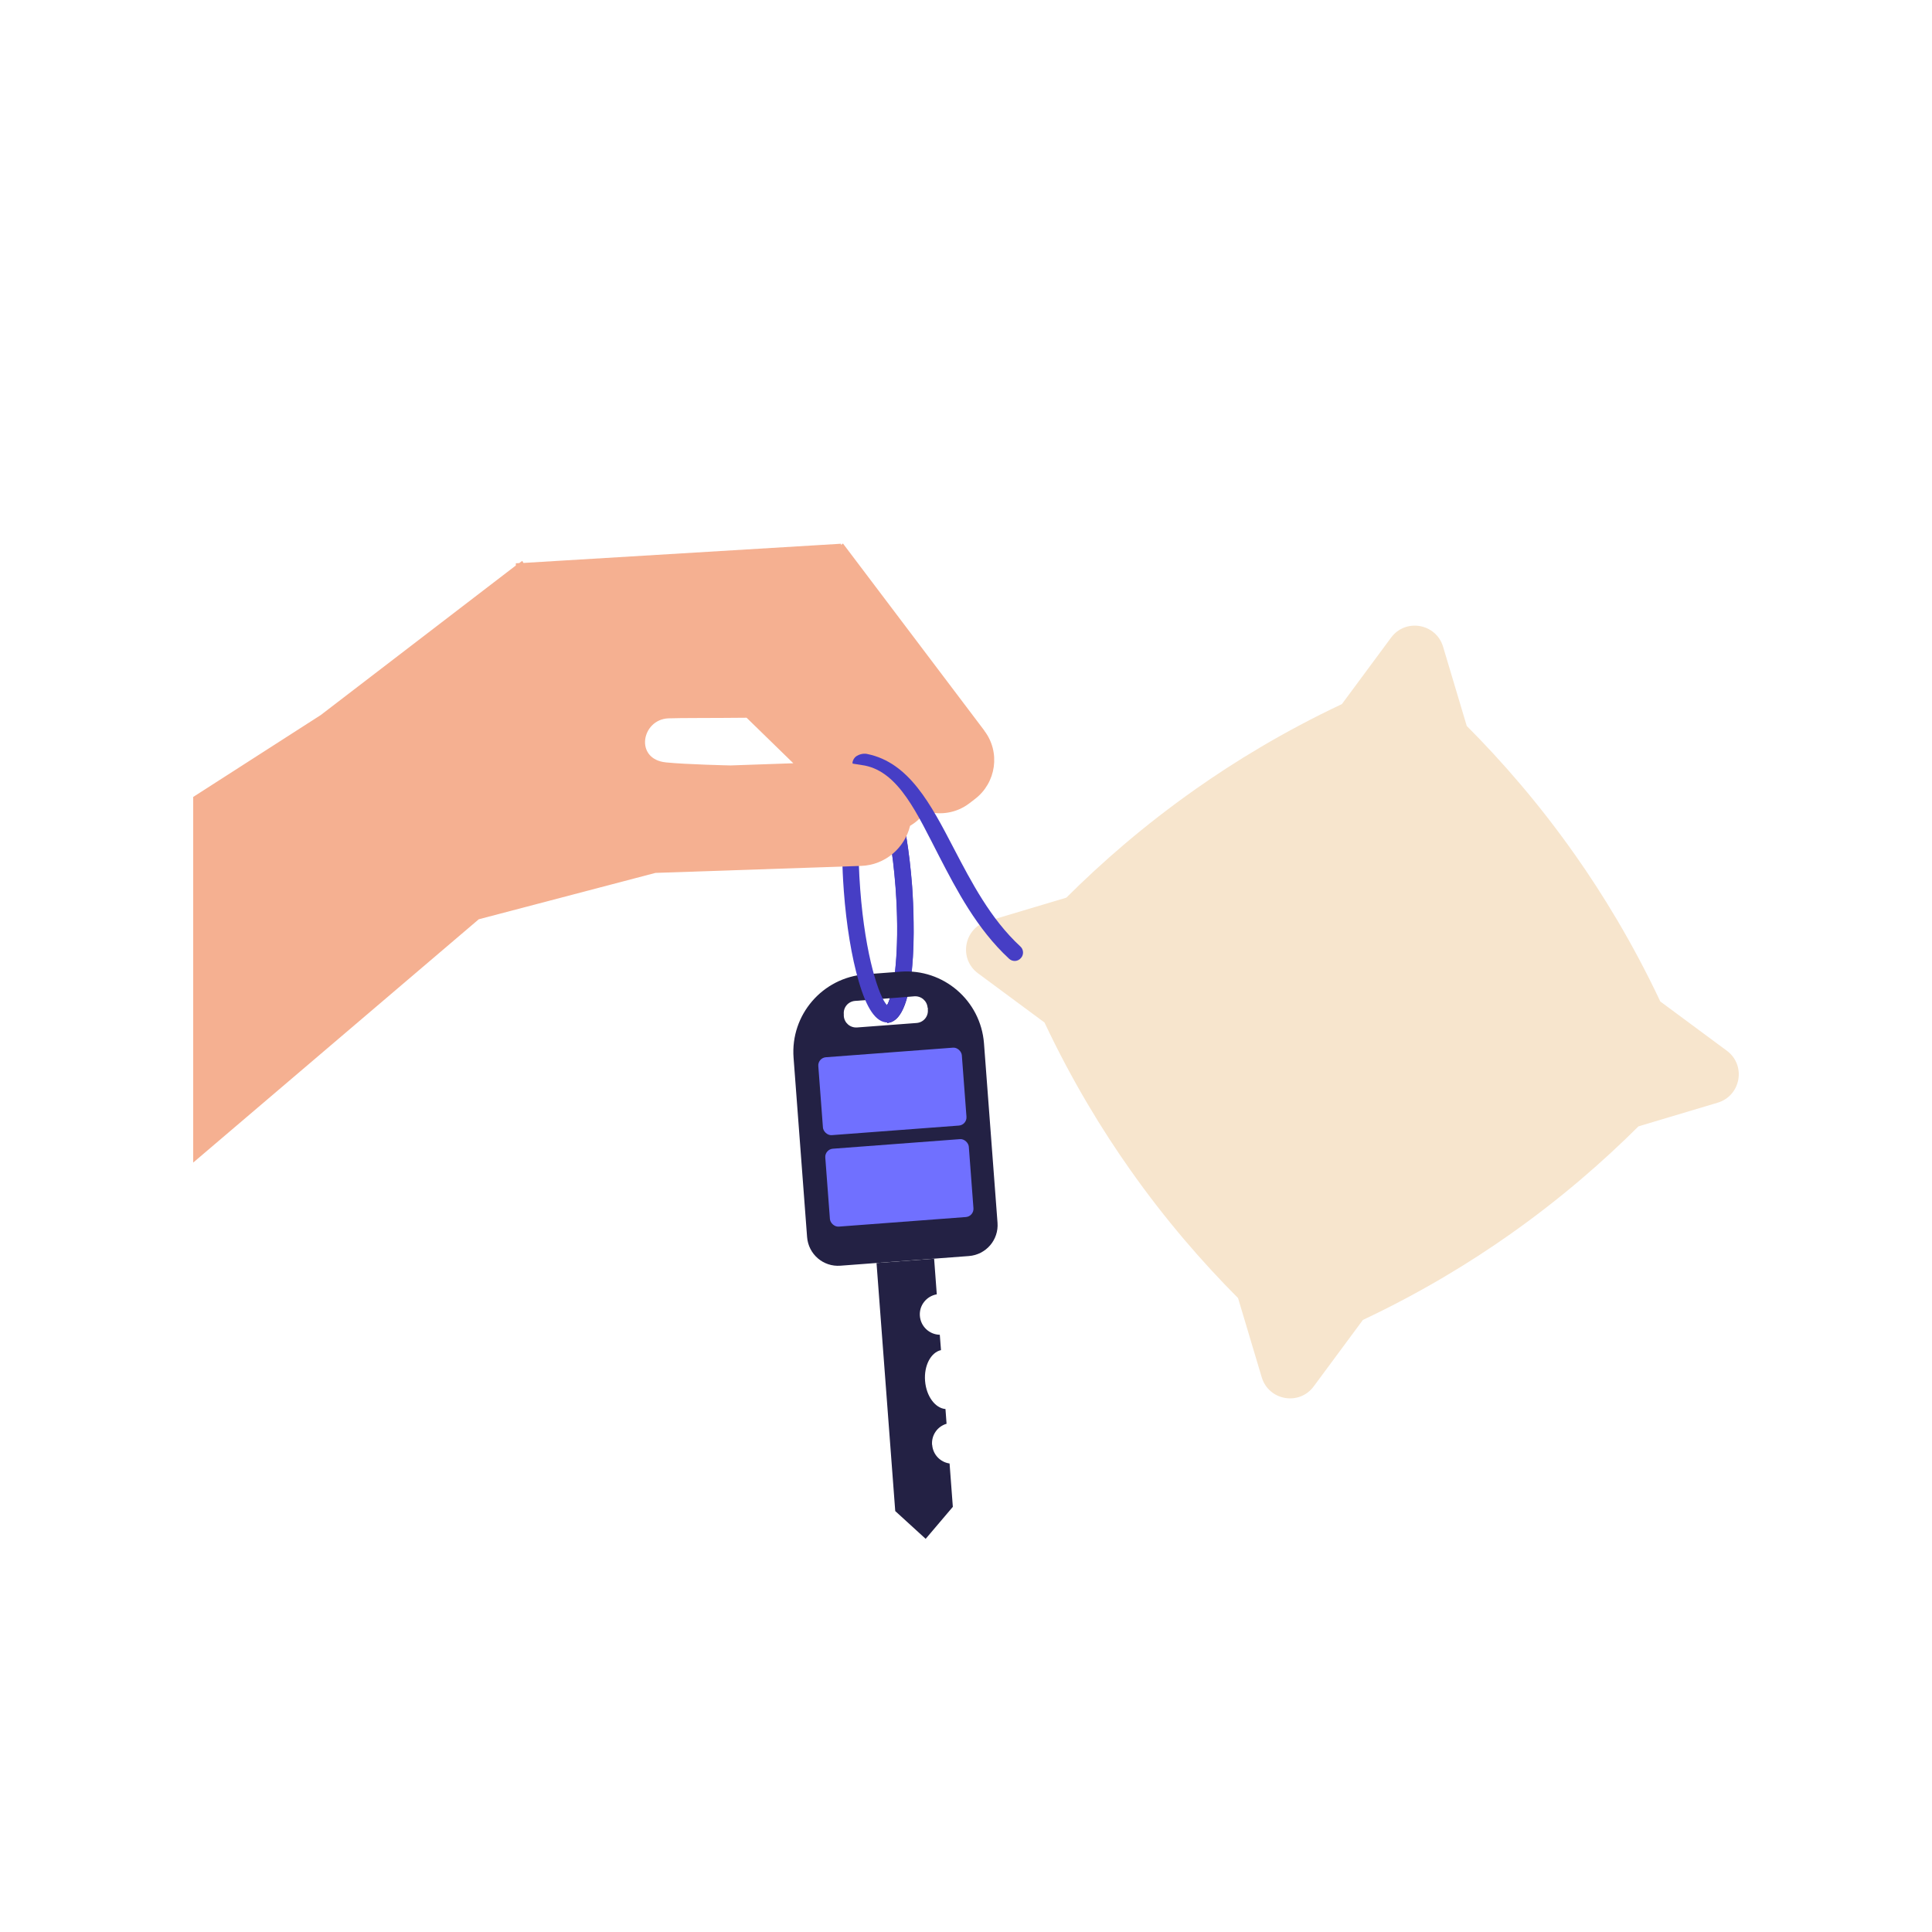 <?xml version="1.0" encoding="UTF-8"?>
<svg id="Scene" xmlns="http://www.w3.org/2000/svg" width="160" height="160" viewBox="0 0 160 160">
  <defs>
    <style>
      .cls-1 {
        fill: #232144;
      }

      .cls-2 {
        fill: #7070ff;
      }

      .cls-3 {
        fill: #f5b091;
      }

      .cls-4 {
        fill: #463ec5;
      }

      .cls-5 {
        fill: #f7e5cd;
      }
    </style>
  </defs>
  <path class="cls-5" d="M137.5,82.94c-2.32-4.92-4.82-8.96-7.03-12.1-3-4.27-6.11-7.82-9-10.72l-1.96-6.56c-.58-1.93-3.11-2.38-4.31-.75l-4.07,5.5c-4.92,2.32-8.96,4.82-12.1,7.03-4.27,3-7.82,6.11-10.72,9l-6.56,1.96c-1.93.58-2.38,3.11-.75,4.31l5.5,4.07c2.32,4.92,4.82,8.96,7.03,12.1,3,4.27,6.11,7.82,9,10.72l1.96,6.56c.58,1.93,3.11,2.38,4.31.75l4.07-5.5c4.92-2.32,8.96-4.82,12.1-7.03,4.27-3,7.82-6.11,10.72-9l6.56-1.96c1.93-.58,2.38-3.11.75-4.31l-5.5-4.07Z"/>
  <g>
    <path class="cls-1" d="M77.19,119.65c-.06-.81.45-1.52,1.2-1.74l-.09-1.22c-.85-.07-1.59-1.06-1.69-2.33-.1-1.27.48-2.36,1.32-2.55l-.1-1.27c-.86-.02-1.58-.68-1.65-1.56s.55-1.64,1.4-1.79l-.22-2.95-4.77.36,1.55,20.54,2.52,2.3,2.25-2.65-.27-3.59c-.77-.11-1.38-.74-1.44-1.54h-.01Z"/>
    <path class="cls-4" d="M73.61,84.69s-.08.01-.12.02l-.1-1.37c.47-.34,1.23-3.96.78-9.88-.45-5.92-1.73-9.39-2.33-9.66l-.03-1.36c1-.08,1.79,1.02,2.5,3.44.58,1.99,1.01,4.65,1.23,7.48.08,1.12.74,10.85-1.92,11.34h-.01Z"/>
    <path class="cls-4" d="M71.8,62.44l.03,1.36c.59.28,1.88,3.74,2.33,9.66.35,4.66-.04,7.88-.45,9.22l1.42-.11c.82-3.06.46-8.4.4-9.21-.21-2.84-.65-5.5-1.23-7.48-.7-2.42-1.5-3.51-2.5-3.44Z"/>
  </g>
  <path class="cls-1" d="M74.58,80.47l-2.92.22c-3.55.27-6.21,3.36-5.94,6.91l1.12,14.85c.11,1.42,1.34,2.48,2.76,2.37l10.64-.8c1.42-.11,2.48-1.34,2.37-2.76l-1.12-14.85c-.27-3.55-3.36-6.21-6.91-5.94ZM76.84,83.47v.15c.05.57-.37,1.06-.94,1.1l-4.92.37c-.57.04-1.06-.38-1.1-.95v-.15c-.05-.57.37-1.06.94-1.1l2.88-.22c-.11.36-.23.6-.33.67l.1,1.37s.08,0,.12-.02c.73-.13,1.21-.97,1.52-2.13l.61-.05c.57-.04,1.06.38,1.1.95h.02Z"/>
  <rect class="cls-2" x="67.94" y="87.15" width="11.92" height="6.47" rx=".68" ry=".68" transform="translate(-6.58 5.81) rotate(-4.31)"/>
  <rect class="cls-2" x="68.52" y="94.73" width="11.92" height="6.47" rx=".68" ry=".68" transform="translate(-7.15 5.87) rotate(-4.31)"/>
  <path class="cls-4" d="M69.88,73.77c.21,2.84.65,5.5,1.23,7.48.67,2.31,1.43,3.4,2.37,3.43v.03s.08,0,.12-.02c.73-.13,1.21-.97,1.52-2.13l-1.42.11c-.08.26-.16.46-.24.57-.63-.61-1.8-4.01-2.22-9.58-.45-5.92.31-9.54.78-9.88l-.1-1.37c-2.83.16-2.13,10.21-2.04,11.35h0Z"/>
  <path class="cls-3" d="M81.53,60.52h0l-11.72-15.51-.16.12v-.1l-26.3,1.59-.1-.17-.25.18-.28.02v.18l-16.16,12.39-10.56,6.78v30.28l23.65-20.15,14.63-3.84,17.04-.58c1.98-.07,3.6-1.48,4.05-3.32.28-.17.56-.37.79-.61l.42-.42c.05-.06.08-.11.12-.17,1.18.34,2.5.15,3.56-.65l.47-.36c1.78-1.35,2.14-3.89.79-5.66h0ZM60.5,63.39s-3.69-.08-5.33-.25c-2.65-.25-2.05-3.55.18-3.65,1.03-.04,3.75-.02,6.48-.05l3.87,3.77s-5.2.18-5.2.18Z"/>
  <path class="cls-4" d="M84.55,79.33h.01c.24-.28.21-.7-.05-.94-2.48-2.29-4.05-5.32-5.51-8.11-1.91-3.67-3.71-7.14-7.19-7.84-.08-.02-.44-.08-.85.16-.3.17-.41.59-.34.64l1,.16c2.84.57,4.34,4,6.16,7.52,1.45,2.8,3.12,6.01,5.79,8.48.28.26.72.24.97-.05v-.02Z"/>
</svg>